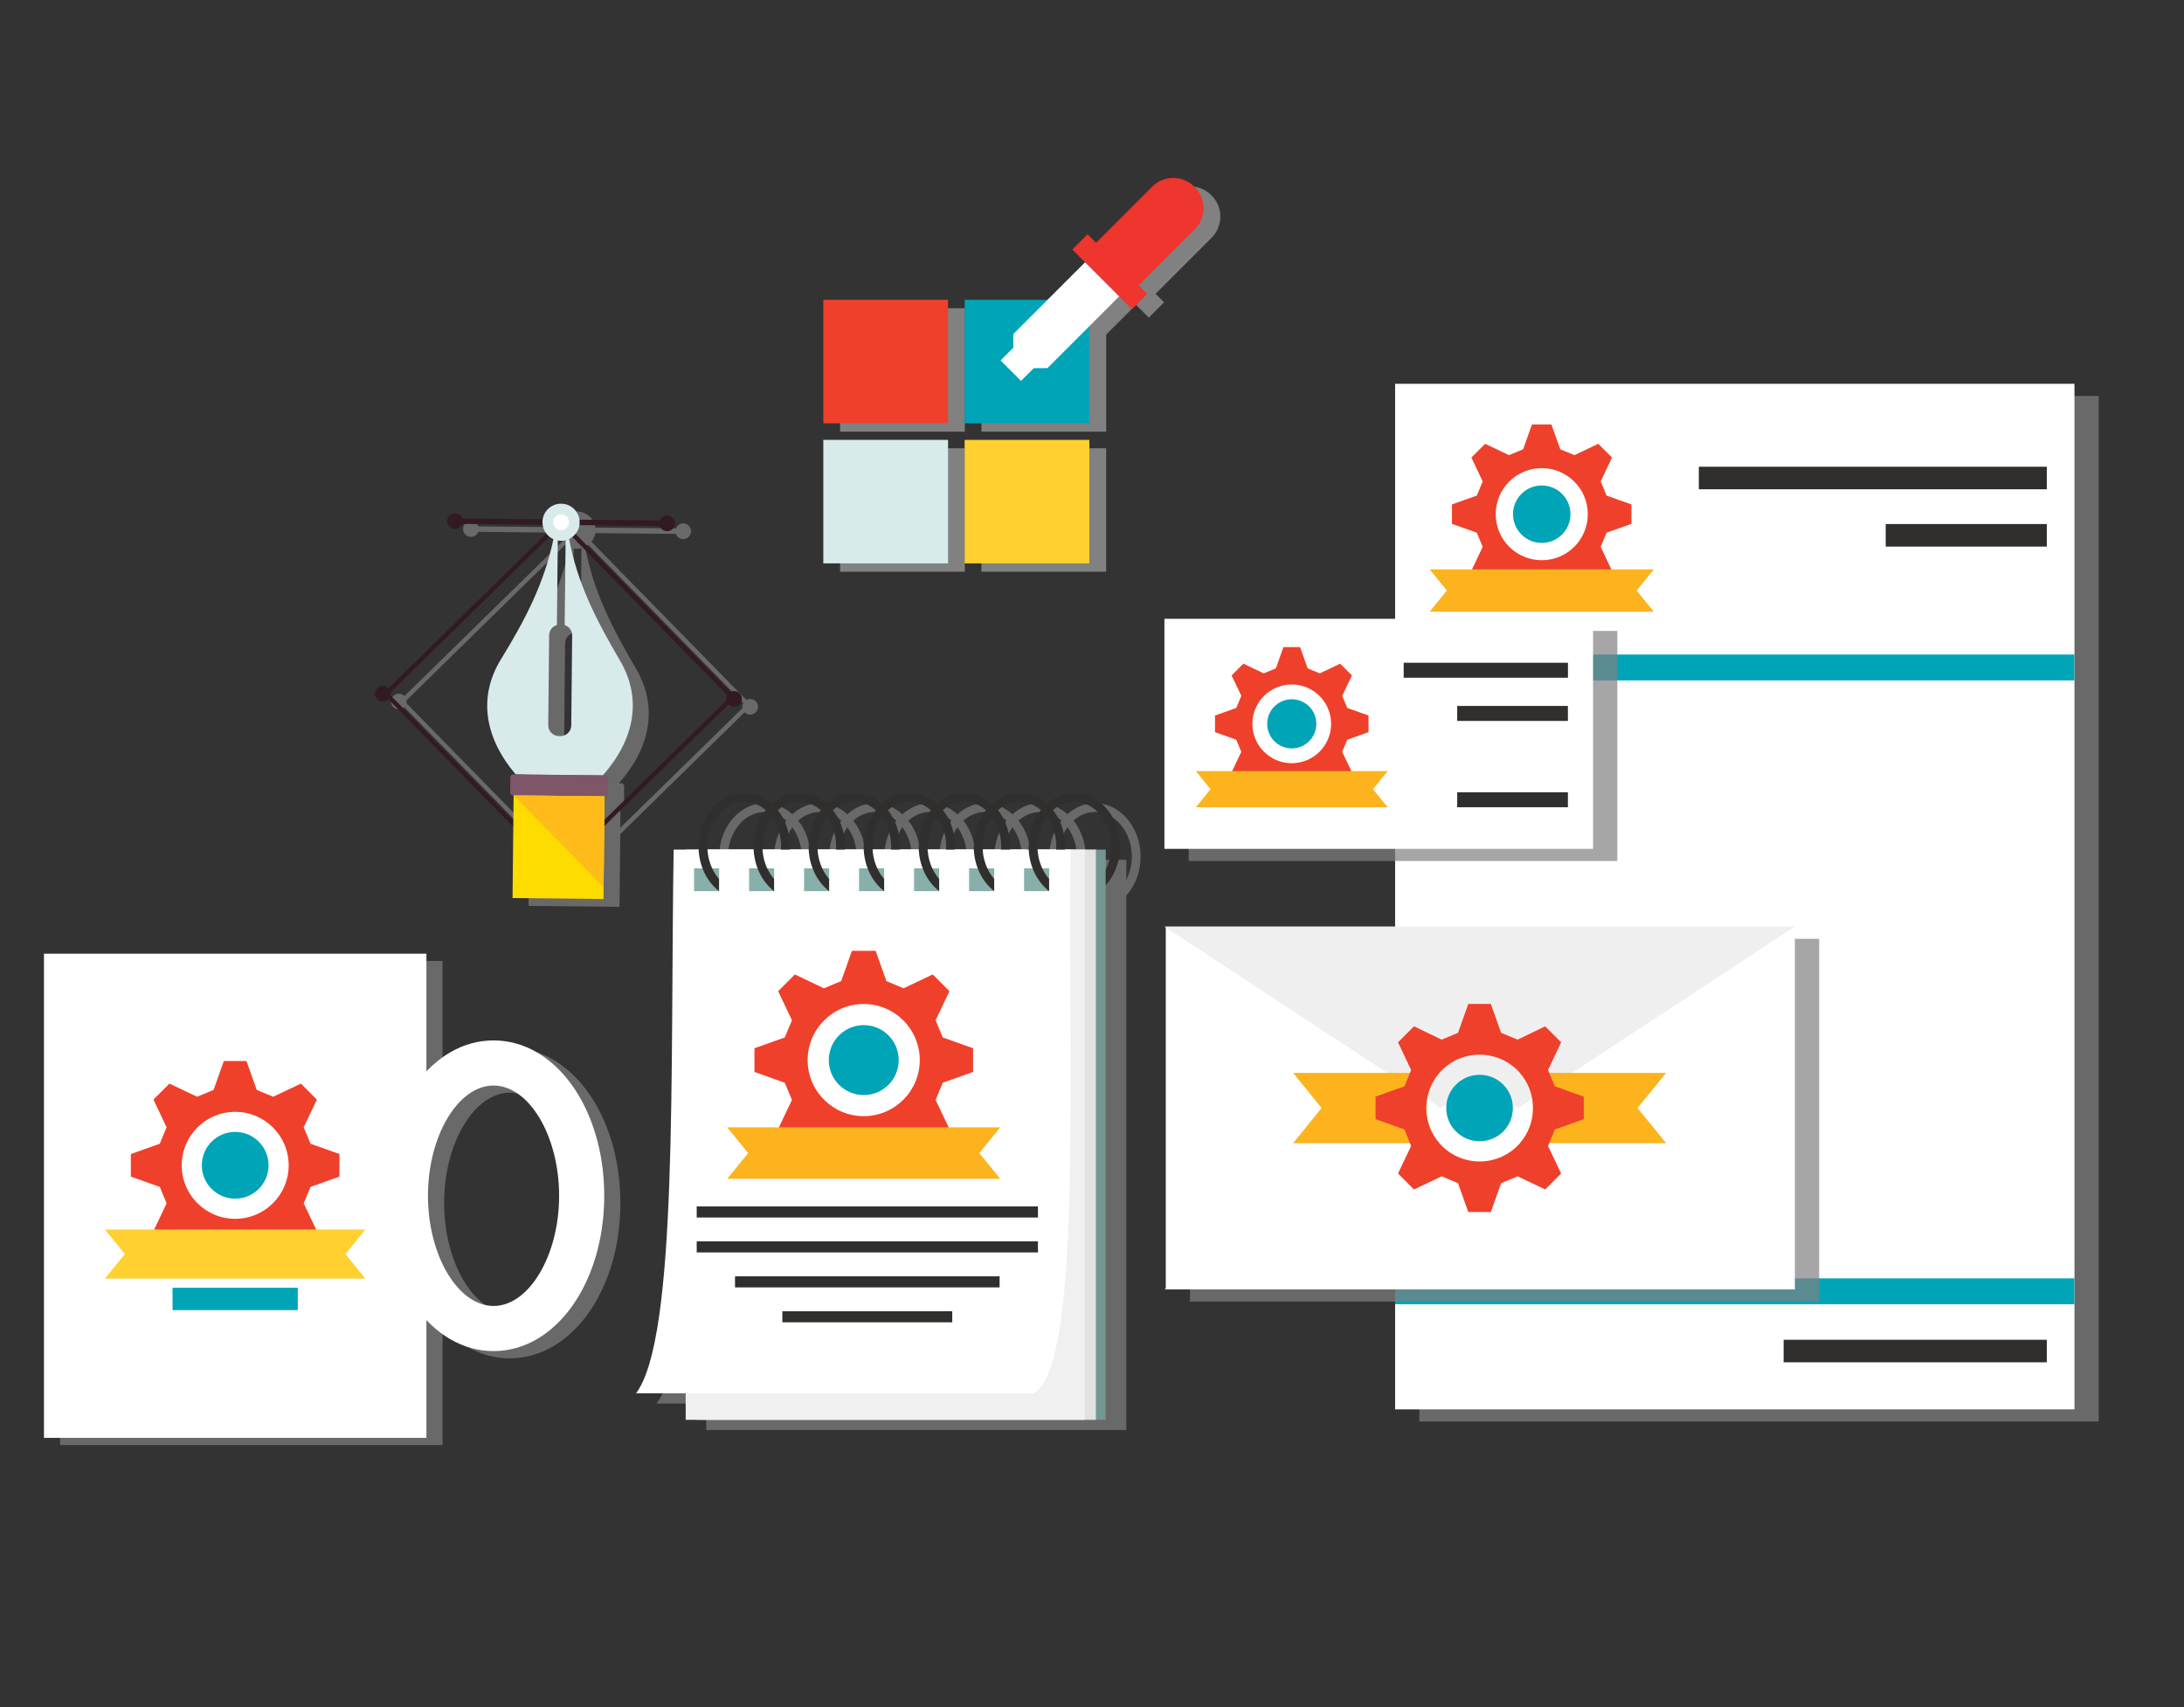 <?xml version="1.0" encoding="UTF-8"?>
<svg xmlns="http://www.w3.org/2000/svg" viewBox="0 0 451.59 353.03">
  <rect x="0" y="0" width="451.59" height="353.03" fill="#333333" stroke="none"/>
  <defs>
    <style>
      .cls-1, .cls-2 {
        mix-blend-mode: multiply;
        opacity: .7;
      }

      .cls-1, .cls-2, .cls-3, .cls-4, .cls-5, .cls-6, .cls-7, .cls-8, .cls-9, .cls-10, .cls-11, .cls-12, .cls-13, .cls-14, .cls-15, .cls-16, .cls-17, .cls-18, .cls-19, .cls-20, .cls-21, .cls-22, .cls-23 {
        stroke-width: 0px;
      }

      .cls-1, .cls-2, .cls-16 {
        fill: #818181;
      }

      .cls-1, .cls-3, .cls-4, .cls-5, .cls-6, .cls-7, .cls-8, .cls-9 {
        fill-rule: evenodd;
      }

      .cls-3, .cls-12 {
        fill: #d9eaeb;
      }

      .cls-4 {
        fill: #e0e1e0;
      }

      .cls-5, .cls-18 {
        fill: #fff;
      }

      .cls-6 {
        fill: #f1f0f0;
      }

      .cls-7 {
        fill: #febb1a;
      }

      .cls-8 {
        fill: #f0efef;
      }

      .cls-9, .cls-13 {
        fill: #321a23;
      }

      .cls-24 {
        isolation: isolate;
      }

      .cls-10 {
        fill: #749690;
      }

      .cls-11 {
        fill: #89afaa;
      }

      .cls-14 {
        fill: #302f2e;
      }

      .cls-15 {
        fill: #00a4b7;
      }

      .cls-17 {
        fill: #7f5568;
      }

      .cls-19 {
        fill: #ef402b;
      }

      .cls-20 {
        fill: #ffd030;
      }

      .cls-21 {
        fill: #fedc00;
      }

      .cls-22 {
        fill: #fcb31e;
      }

      .cls-23 {
        fill: #ee352e;
      }
    </style>
  </defs>
  <g class="cls-24">
    <g id="Layer_1" data-name="Layer 1">
      <g>
        <rect class="cls-2" x="293.49" y="81.87" width="140.47" height="212.06"/>
        <rect class="cls-18" x="288.47" y="79.36" width="140.47" height="212.06"/>
        <rect class="cls-14" x="351.27" y="96.51" width="71.95" height="4.66"/>
        <rect class="cls-14" x="389.91" y="108.36" width="33.31" height="4.66"/>
        <rect class="cls-14" x="368.8" y="277.03" width="54.42" height="4.66"/>
        <rect class="cls-15" x="288.48" y="135.34" width="140.44" height="5.35"/>
        <rect class="cls-15" x="288.48" y="264.33" width="140.44" height="5.35"/>
        <path class="cls-19" d="M337.34,108.32v-4.02l-5.15-1.83-1.21-2.93,2.34-4.93-2.84-2.84-4.93,2.34-2.93-1.21-1.83-5.14h-4.02l-1.83,5.14-2.93,1.21-4.93-2.34-2.84,2.84,2.34,4.93-1.21,2.93-5.14,1.83v4.02l5.14,1.83,1.21,2.93-2.34,4.93,2.84,2.84,4.93-2.34,2.93,1.21,1.83,5.15h4.02l1.83-5.15,2.93-1.21,4.93,2.34,2.84-2.84-2.34-4.93,1.21-2.93,5.15-1.83ZM318.79,115.84c-5.26,0-9.52-4.26-9.52-9.52s4.26-9.52,9.52-9.52,9.52,4.26,9.52,9.52-4.26,9.52-9.52,9.52Z"/>
        <path class="cls-15" d="M318.79,100.38c-3.28,0-5.94,2.66-5.94,5.94s2.66,5.94,5.94,5.94,5.94-2.66,5.94-5.94-2.66-5.94-5.94-5.94Z"/>
        <polygon class="cls-22" points="295.61 126.48 299.17 122.11 295.61 117.74 341.97 117.74 338.42 122.11 341.97 126.48 295.61 126.48"/>
        <polygon class="cls-2" points="376.15 194.12 246.07 194.12 245.79 194.12 246.07 194.31 246.07 268.94 245.79 269.12 376.15 269.12 376.15 269.12 376.15 269.12 376.15 194.12"/>
        <rect class="cls-18" x="241.05" y="191.61" width="130.08" height="75"/>
        <polygon class="cls-8" points="240.77 191.61 305.95 234.39 371.13 191.61 240.77 191.61"/>
        <polygon class="cls-5" points="371.13 266.62 305.95 223.83 240.77 266.62 371.13 266.62"/>
        <path class="cls-22" d="M314.28,236.38c1.69-1.92,2.71-4.48,2.71-7.27s-1.02-5.34-2.71-7.27h30.24l-5.93,7.27,5.93,7.27h-30.24Z"/>
        <path class="cls-22" d="M273.27,229.11l-5.89-7.27h30.24c-1.69,1.92-2.71,4.48-2.71,7.27s1.02,5.34,2.71,7.27h-30.24l5.89-7.27Z"/>
        <path class="cls-19" d="M290.4,224.63l-5.97,2.12v4.67l5.97,2.12,1.14,2.83.24.59-2.71,5.69,3.3,3.3,5.73-2.71,3.38,1.41,2.12,5.97h4.67l2.12-5.97,3.42-1.41,5.69,2.71,3.3-3.3-2.71-5.69.24-.59,1.18-2.83,5.97-2.12v-4.67l-5.97-2.12-1.18-2.79-.24-.59,2.71-5.73-3.3-3.3-5.69,2.75-3.42-1.41-2.12-5.97h-4.67l-2.12,5.97-3.38,1.41-5.73-2.75-3.3,3.3,2.71,5.73-.24.59-1.14,2.79ZM305.95,218.08c3.3,0,6.28,1.45,8.33,3.77,1.69,1.92,2.71,4.48,2.71,7.27s-1.02,5.34-2.71,7.27c-2.04,2.32-5.03,3.77-8.33,3.77s-6.28-1.45-8.33-3.77c-1.69-1.92-2.71-4.48-2.71-7.27s1.02-5.34,2.71-7.27c2.04-2.32,4.99-3.77,8.33-3.77Z"/>
        <path class="cls-15" d="M299.04,229.11c0-3.81,3.1-6.87,6.91-6.87s6.87,3.06,6.87,6.87-3.06,6.87-6.87,6.87-6.91-3.06-6.91-6.87Z"/>
        <rect class="cls-2" x="245.79" y="130.46" width="88.63" height="47.57"/>
        <rect class="cls-18" x="240.77" y="127.95" width="88.63" height="47.57"/>
        <path class="cls-19" d="M282.97,151.39v-3.44l-4.4-1.57-1.04-2.5,2.01-4.22-2.43-2.43-4.22,2.01-2.5-1.04-1.57-4.4h-3.44l-1.57,4.4-2.5,1.04-4.22-2.01-2.43,2.43,2.01,4.22-1.04,2.5-4.4,1.57v3.44l4.4,1.57,1.04,2.5-2.01,4.22,2.43,2.43,4.22-2.01,2.5,1.04,1.57,4.4h3.44l1.57-4.4,2.5-1.04,4.22,2.01,2.43-2.43-2.01-4.22,1.04-2.5,4.4-1.57ZM267.1,157.81c-4.5,0-8.14-3.65-8.14-8.14s3.65-8.14,8.14-8.14,8.14,3.65,8.14,8.14-3.65,8.14-8.14,8.14Z"/>
        <path class="cls-15" d="M267.1,144.59c-2.8,0-5.08,2.27-5.08,5.08s2.27,5.08,5.08,5.08,5.08-2.27,5.08-5.08-2.27-5.08-5.08-5.08Z"/>
        <polygon class="cls-22" points="247.27 166.92 250.31 163.18 247.27 159.44 286.93 159.44 283.89 163.18 286.93 166.92 247.27 166.92"/>
        <rect class="cls-14" x="290.24" y="137.04" width="33.97" height="3.1"/>
        <rect class="cls-14" x="301.31" y="145.97" width="22.89" height="3.1"/>
        <rect class="cls-14" x="301.31" y="163.82" width="22.89" height="3.1"/>
        <path class="cls-2" d="M226.4,166.07c-2.14,0-4.09.87-5.68,2.28-1.59-1.41-3.54-2.28-5.68-2.28s-4.1.88-5.69,2.3c-1.59-1.42-3.55-2.3-5.69-2.3s-4.1.88-5.69,2.3c-1.59-1.42-3.55-2.3-5.69-2.3s-4.1.88-5.69,2.3c-1.59-1.42-3.55-2.3-5.69-2.3s-4.1.88-5.69,2.3c-1.59-1.42-3.54-2.3-5.69-2.3s-4.1.88-5.69,2.3c-1.59-1.42-3.54-2.3-5.69-2.3-5.21,0-9.44,4.97-9.44,11.08,0,.22.02.42.03.64h-5.21c-.73,45.41.93,100.92-7.77,112.42h10.27v5.48h86.87v-110.51c1.82-2.02,2.96-4.87,2.96-8.03,0-6.11-4.24-11.08-9.44-11.08ZM222.63,177.79h-3.78c-.01-.21-.06-.42-.06-.64,0-2.35.75-4.47,1.94-6.11,1.19,1.63,1.94,3.76,1.94,6.11,0,.22-.03.42-.04.64ZM161.91,177.15c0-2.34.74-4.46,1.93-6.09,1.18,1.63,1.93,3.75,1.93,6.09,0,.22-.03.42-.04.64h-3.76c-.01-.21-.06-.42-.06-.64ZM173.29,177.15c0-2.34.74-4.46,1.93-6.09,1.18,1.63,1.93,3.75,1.93,6.09,0,.22-.03.42-.04.64h-3.76c-.01-.21-.06-.42-.06-.64ZM184.67,177.15c0-2.34.74-4.46,1.93-6.09,1.18,1.63,1.93,3.75,1.93,6.09,0,.22-.03.42-.04.64h-3.76c-.01-.21-.06-.42-.06-.64ZM196.05,177.15c0-2.34.74-4.46,1.93-6.09,1.18,1.63,1.93,3.75,1.93,6.09,0,.22-.03.42-.04.64h-3.76c-.01-.21-.06-.42-.06-.64ZM207.43,177.15c0-2.34.74-4.46,1.93-6.09,1.18,1.63,1.93,3.75,1.93,6.09,0,.22-.03.42-.04.64h-3.76c-.01-.21-.06-.42-.06-.64ZM215.05,167.9c1.66,0,3.19.67,4.44,1.77-1.55,1.98-2.53,4.59-2.53,7.49,0,.22.02.42.03.64h-3.91c.01-.21.03-.42.03-.64,0-2.89-.97-5.5-2.52-7.47,1.26-1.11,2.79-1.78,4.45-1.78ZM203.67,167.9c1.67,0,3.2.67,4.45,1.78-1.55,1.97-2.52,4.59-2.52,7.47,0,.22.02.42.03.64h-3.94c.01-.21.03-.42.03-.64,0-2.89-.97-5.5-2.52-7.47,1.26-1.11,2.79-1.78,4.45-1.78ZM192.29,167.9c1.67,0,3.2.67,4.45,1.78-1.55,1.97-2.52,4.59-2.52,7.47,0,.22.02.42.03.64h-3.94c.01-.21.03-.42.03-.64,0-2.89-.97-5.5-2.52-7.47,1.26-1.11,2.79-1.78,4.45-1.78ZM180.91,167.9c1.67,0,3.2.67,4.45,1.78-1.55,1.97-2.52,4.59-2.52,7.47,0,.22.02.42.03.64h-3.94c.01-.21.03-.42.03-.64,0-2.89-.97-5.5-2.52-7.47,1.26-1.11,2.79-1.78,4.45-1.78ZM169.52,167.9c1.67,0,3.2.67,4.45,1.78-1.55,1.97-2.52,4.59-2.52,7.47,0,.22.02.42.03.64h-3.94c.01-.21.03-.42.03-.64,0-2.89-.97-5.5-2.52-7.47,1.26-1.11,2.79-1.78,4.45-1.78ZM158.14,167.9c1.67,0,3.2.67,4.45,1.78-1.55,1.97-2.52,4.59-2.52,7.47,0,.22.02.42.03.64h-9.53c-.01-.21-.06-.42-.06-.64,0-5.1,3.42-9.25,7.62-9.25ZM230.85,177.79h-6.38c.01-.21.03-.42.03-.64,0-2.89-.97-5.51-2.53-7.49,1.25-1.1,2.78-1.77,4.44-1.77,4.2,0,7.62,4.15,7.62,9.25,0,1.75-.43,3.38-1.13,4.78v-4.14h-2.05Z"/>
        <path class="cls-10" d="M146.11,175.67v117.91h82.53v-117.91h-14.53c.15,4.06,3.24,7.38,7.18,7.93v1.83c-4.97-.55-8.85-4.68-9.01-9.76h-66.17Z"/>
        <path class="cls-4" d="M144.05,175.67v117.91h82.55v-117.91h-12.49c.15,4.06,3.24,7.38,7.18,7.93v1.83c-4.97-.55-8.85-4.68-9.01-9.76h-68.24Z"/>
        <path class="cls-6" d="M141.78,175.67v117.91h82.53v-117.91h-10.2c.15,4.06,3.24,7.38,7.18,7.93v1.83c-4.97-.55-8.85-4.68-9.01-9.76h-70.51Z"/>
        <path class="cls-18" d="M139.28,175.67h82.1c-.04,2.6-.05,5.25-.07,7.93v1.83c-.18,44.2,1.88,97.85-7.68,102.66h-82.11c8.7-11.5,7.04-67.01,7.77-112.42Z"/>
        <rect class="cls-11" x="211.75" y="179.55" width="5.19" height="4.72"/>
        <rect class="cls-11" x="200.38" y="179.55" width="5.19" height="4.72"/>
        <rect class="cls-11" x="189" y="179.55" width="5.19" height="4.72"/>
        <rect class="cls-11" x="177.63" y="179.55" width="5.19" height="4.72"/>
        <rect class="cls-11" x="166.26" y="179.55" width="5.19" height="4.72"/>
        <rect class="cls-11" x="154.89" y="179.55" width="5.19" height="4.72"/>
        <rect class="cls-11" x="143.51" y="179.55" width="5.19" height="4.72"/>
        <path class="cls-14" d="M212.71,175.03c0-6.11,4.24-11.08,9.44-11.08s9.44,4.97,9.44,11.08c0,3.16-1.14,6.01-2.96,8.03v-3.25c.7-1.4,1.13-3.02,1.13-4.78,0-5.1-3.42-9.25-7.62-9.25s-7.62,4.15-7.62,9.25c0,2.65.93,5.02,2.4,6.71v2.52c-2.55-1.99-4.23-5.38-4.23-9.23Z"/>
        <path class="cls-14" d="M210.8,163.95c5.21,0,9.44,4.97,9.44,11.08,0,.21-.02.42-.03.64h-1.84c.01-.21.04-.42.04-.64,0-5.1-3.42-9.25-7.62-9.25s-7.62,4.15-7.62,9.25c0,2.65.93,5.02,2.4,6.71v2.52c-2.55-1.99-4.23-5.38-4.23-9.23,0-6.11,4.24-11.08,9.44-11.08Z"/>
        <path class="cls-14" d="M199.42,163.95c5.21,0,9.44,4.97,9.44,11.08,0,.21-.02.42-.03.64h-1.84c.01-.21.04-.42.04-.64,0-5.1-3.42-9.25-7.62-9.25s-7.62,4.15-7.62,9.25c0,2.65.93,5.02,2.4,6.71v2.52c-2.55-1.99-4.23-5.38-4.23-9.23,0-6.11,4.24-11.08,9.44-11.08Z"/>
        <path class="cls-14" d="M188.04,163.95c5.21,0,9.44,4.97,9.44,11.08,0,.21-.02.42-.03.64h-1.84c.01-.21.04-.42.04-.64,0-5.1-3.42-9.25-7.62-9.25s-7.62,4.15-7.62,9.25c0,2.65.93,5.02,2.4,6.71v2.52c-2.55-1.99-4.23-5.38-4.23-9.23,0-6.11,4.24-11.08,9.44-11.08Z"/>
        <path class="cls-14" d="M176.66,163.95c5.21,0,9.44,4.97,9.44,11.08,0,.21-.02.42-.03.64h-1.84c.01-.21.04-.42.04-.64,0-5.1-3.42-9.25-7.62-9.25s-7.62,4.15-7.62,9.25c0,2.65.93,5.02,2.4,6.71v2.52c-2.55-1.99-4.23-5.38-4.23-9.23,0-6.11,4.24-11.08,9.44-11.08Z"/>
        <path class="cls-14" d="M165.28,163.95c5.21,0,9.44,4.97,9.44,11.08,0,.21-.02.42-.03.64h-1.84c.01-.21.04-.42.04-.64,0-5.1-3.42-9.25-7.62-9.25s-7.62,4.15-7.62,9.25c0,2.65.93,5.02,2.4,6.71v2.52c-2.55-1.99-4.23-5.38-4.23-9.23,0-6.11,4.24-11.08,9.44-11.08Z"/>
        <path class="cls-14" d="M153.9,163.95c5.21,0,9.44,4.97,9.44,11.08,0,.21-.02.42-.03.64h-1.84c.01-.21.04-.42.04-.64,0-5.1-3.42-9.25-7.62-9.25s-7.62,4.15-7.62,9.25c0,2.65.93,5.02,2.4,6.71v2.52c-2.55-1.99-4.23-5.38-4.23-9.23,0-6.11,4.24-11.08,9.44-11.08Z"/>
        <path class="cls-19" d="M162.27,223.88l1.48,3.56-2.85,6.01,3.46,3.46,6.01-2.85,3.56,1.48,2.23,6.27h4.9l2.23-6.27,3.56-1.48,6.01,2.85,3.46-3.46-2.86-6.01,1.48-3.56,6.27-2.23v-4.9l-6.27-2.23-1.48-3.56,2.86-6.01-3.46-3.46-6.01,2.86-3.56-1.48-2.23-6.27h-4.9l-2.23,6.27-3.56,1.48-6.01-2.86-3.46,3.46,2.85,6.01-1.48,3.56-6.27,2.23v4.9l6.27,2.23ZM167,219.2c0-6.4,5.19-11.6,11.59-11.6s11.59,5.19,11.59,11.6-5.19,11.59-11.59,11.59-11.59-5.19-11.59-11.59Z"/>
        <path class="cls-15" d="M178.6,211.97c3.99,0,7.23,3.24,7.23,7.23s-3.24,7.23-7.23,7.23-7.23-3.24-7.23-7.23,3.24-7.23,7.23-7.23Z"/>
        <polygon class="cls-22" points="206.83 243.75 202.5 238.43 206.83 233.11 150.37 233.11 154.69 238.43 150.37 243.75 206.83 243.75"/>
        <rect class="cls-14" x="144.06" y="249.46" width="70.56" height="2.29"/>
        <rect class="cls-14" x="144.06" y="256.68" width="70.56" height="2.29"/>
        <rect class="cls-14" x="151.98" y="263.91" width="54.71" height="2.29"/>
        <rect class="cls-14" x="161.77" y="271.13" width="35.13" height="2.29"/>
        <path class="cls-2" d="M12.43,198.69v100.11h79.08v-24.39c3.83,4.05,8.61,6.46,13.88,6.46,12.84,0,22.89-14.11,22.89-32.12s-10.05-32.12-22.89-32.12c-5.27,0-10.05,2.41-13.88,6.46v-24.39H12.43ZM91.83,248.74c0-12.36,6.21-22.79,13.56-22.79s13.56,10.44,13.56,22.79-6.21,22.79-13.56,22.79-13.56-10.44-13.56-22.79Z"/>
        <rect class="cls-18" x="9.09" y="197.2" width="79.08" height="100.11"/>
        <path class="cls-18" d="M102.05,279.37c-12.84,0-22.89-14.11-22.89-32.12s10.05-32.12,22.89-32.12,22.89,14.11,22.89,32.12-10.05,32.12-22.89,32.12ZM102.05,224.46c-7.35,0-13.56,10.44-13.56,22.79s6.21,22.79,13.56,22.79,13.56-10.44,13.56-22.79-6.21-22.79-13.56-22.79Z"/>
        <path class="cls-19" d="M70.19,243.29v-4.67l-5.98-2.13-1.41-3.4,2.72-5.73-3.3-3.3-5.73,2.72-3.4-1.41-2.13-5.98h-4.67l-2.13,5.98-3.4,1.41-5.73-2.72-3.3,3.3,2.72,5.73-1.41,3.4-5.98,2.13v4.67l5.98,2.13,1.41,3.4-2.72,5.73,3.3,3.3,5.73-2.72,3.4,1.41,2.13,5.98h4.67l2.13-5.98,3.4-1.41,5.73,2.72,3.3-3.3-2.72-5.73,1.41-3.4,5.98-2.13ZM48.63,252.02c-6.11,0-11.06-4.95-11.06-11.06s4.95-11.06,11.06-11.06,11.06,4.95,11.06,11.06-4.95,11.06-11.06,11.06Z"/>
        <path class="cls-15" d="M48.63,234.05c-3.81,0-6.9,3.09-6.9,6.9s3.09,6.9,6.9,6.9,6.9-3.09,6.9-6.9-3.09-6.9-6.9-6.9Z"/>
        <polygon class="cls-20" points="21.69 264.38 25.82 259.31 21.69 254.23 75.56 254.23 71.43 259.31 75.56 264.38 21.69 264.38"/>
        <rect class="cls-15" x="35.68" y="266.28" width="25.89" height="4.62"/>
        <path class="cls-1" d="M155.11,144.54c-.28,0-.53.08-.77.21l-32.05-32.73c.41-.51.69-1.11.8-1.79l16.66.17c.22.62.8,1.07,1.5,1.07.9,0,1.63-.71,1.64-1.61,0-.9-.71-1.63-1.6-1.64-.7,0-1.28.43-1.52,1.04l-16.66-.17c-.26-1.85-1.82-3.29-3.75-3.31-1.92-.02-3.52,1.38-3.81,3.23l-16.66-.17c-.22-.62-.8-1.06-1.5-1.07-.9,0-1.63.71-1.64,1.6,0,.9.71,1.63,1.61,1.64.7,0,1.28-.43,1.52-1.04l16.66.17c.09.68.36,1.29.76,1.8l-32.67,31.99c-.29-.3-.69-.48-1.14-.49-.9,0-1.63.71-1.64,1.61,0,.89.71,1.63,1.61,1.64.45,0,.85-.17,1.15-.46l25.83,26.37-.15,14.71,18.81.2.03-2.42h0l.13-12.63,25.7-25.17c.29.3.69.48,1.14.49.9,0,1.63-.71,1.64-1.61,0-.9-.71-1.63-1.61-1.64ZM121.42,151.67c-.01,1.22-1.02,2.2-2.23,2.19-.06,0-.11,0-.17,0-.05,0-.11,0-.17,0-1.21-.01-2.2-1.02-2.19-2.23l.19-18.63c.01-.99.68-1.83,1.6-2.1l.18-17.49c.2.04.41.07.63.07.34,0,.66-.05.97-.13l-.18,17.57c.91.28,1.56,1.14,1.55,2.13l-.19,18.63ZM84.02,145.39c.02-.09.06-.18.06-.28,0-.1-.04-.19-.05-.28l32.89-32.22c.25.2.52.38.81.51-1.94,9.33-6.08,17.11-10.82,24.81-4.81,7.82-3.42,16.24,3.02,23.85h-.54c-.31,0-.57.25-.58.56l-.03,3.19c0,.31.25.57.56.57h.15s-.05,5.24-.05,5.24l-25.42-25.95ZM128.25,171.19l.05-4.89h.15c.31,0,.57-.25.58-.56l.03-3.19c0-.31-.25-.57-.56-.58h-.54c6.59-7.48,8.16-15.87,3.51-23.79-4.6-7.84-8.76-15.69-10.49-25.12.24-.12.46-.25.67-.41l32.05,32.73c-.13.23-.22.48-.22.76,0,.1.04.19.05.28l-25.28,24.75Z"/>
        <path class="cls-9" d="M116.34,107.66l35.46,36.21.32.33-.32.32-36.21,35.46-.32.32-.32-.33-35.46-36.21-.32-.32.32-.32,36.21-35.46.32-.32.32.33h0ZM150.83,144.19l-34.83-35.56-35.56,34.83,34.83,35.56,35.56-34.83Z"/>
        <path class="cls-3" d="M114.52,111.07c-1.9,9.51-6.1,17.39-10.91,25.21-4.81,7.82-3.42,16.24,3.02,23.85l9,.09h.03s9,.09,9,.09c6.59-7.47,8.16-15.87,3.51-23.78-4.64-7.91-8.84-15.84-10.55-25.39,1.15-.34,2-1.32,2.12-2.66.13-1.34-1.21-2.77-2.73-2.79l-.05,4.6v.93s-.2,18.03-.2,18.03c.91.28,1.56,1.14,1.55,2.13l-.19,18.63c-.01,1.22-1.02,2.2-2.23,2.19h0c-.06,0-.11,0-.17,0-.05,0-.11,0-.17,0h0c-1.21-.01-2.2-1.02-2.19-2.23l.19-18.63c.01-.99.68-1.83,1.6-2.1l.19-18.03v-.93s.06-4.6.06-4.6c-1.52-.02-2.82,1.44-2.79,2.73.03,1.29.72,2.15,1.9,2.65Z"/>
        <rect class="cls-17" x="113.46" y="152.26" width="4.32" height="20.25" rx=".57" ry=".57" transform="translate(-47.96 276.31) rotate(-89.4)"/>
        <rect class="cls-21" x="104.87" y="165.76" width="21.23" height="18.81" transform="translate(-60.87 288.82) rotate(-89.4)"/>
        <polygon class="cls-7" points="106.19 164.45 125 164.65 124.8 183.45 106.19 164.45"/>
        <rect class="cls-13" x="115.45" y="86.03" width="1.13" height="43.89" transform="translate(6.83 222.86) rotate(-89.4)"/>
        <path class="cls-3" d="M116.05,104.15c2.12.02,3.82,1.76,3.8,3.87-.02,2.12-1.76,3.82-3.88,3.8-2.12-.02-3.82-1.75-3.8-3.88.02-2.12,1.76-3.82,3.88-3.79Z"/>
        <path class="cls-5" d="M116.03,106.36c.9,0,1.62.74,1.61,1.64,0,.9-.74,1.62-1.64,1.61-.9,0-1.61-.74-1.6-1.64,0-.9.74-1.61,1.64-1.6Z"/>
        <path class="cls-9" d="M94.08,106.13c.9,0,1.62.74,1.61,1.64,0,.9-.74,1.62-1.64,1.61-.9,0-1.62-.74-1.61-1.64s.74-1.61,1.64-1.6Z"/>
        <path class="cls-9" d="M137.97,106.59c.9,0,1.61.74,1.6,1.64s-.74,1.62-1.64,1.61c-.9,0-1.62-.74-1.61-1.64,0-.9.74-1.61,1.64-1.6Z"/>
        <path class="cls-9" d="M151.81,142.89c.9,0,1.62.74,1.61,1.64,0,.9-.74,1.62-1.64,1.61-.9,0-1.62-.74-1.61-1.64,0-.9.74-1.62,1.64-1.61Z"/>
        <path class="cls-9" d="M79.18,141.82c.9,0,1.62.74,1.61,1.64,0,.89-.74,1.61-1.64,1.6-.9,0-1.62-.74-1.61-1.64,0-.9.74-1.62,1.64-1.61Z"/>
        <g>
          <rect class="cls-16" x="173.71" y="63.73" width="25.79" height="25.53"/>
          <rect class="cls-16" x="173.71" y="92.69" width="25.79" height="25.53"/>
          <rect class="cls-16" x="202.93" y="92.69" width="25.79" height="25.53"/>
          <path class="cls-16" d="M250.52,40.43l-.09-.09c-2.41-2.41-6.32-2.41-8.73,0l-11.59,11.59-1.76-1.76-3.16,3.16,2.65,2.64-7.76,7.76h-17.14v25.53h25.79v-20.08l6.16-6.16,2.65,2.65,3.16-3.16-1.76-1.76,11.59-11.59c2.41-2.41,2.41-6.32,0-8.73Z"/>
          <rect class="cls-19" x="170.24" y="62" width="25.79" height="25.53"/>
          <rect class="cls-15" x="199.46" y="62" width="25.79" height="25.53"/>
          <rect class="cls-12" x="170.24" y="90.96" width="25.79" height="25.53"/>
          <rect class="cls-20" x="199.46" y="90.96" width="25.79" height="25.53"/>
          <polygon class="cls-18" points="209.52 71.9 206.89 74.53 211.12 78.76 213.75 76.13 216.59 76.11 234.12 58.58 227.07 51.53 209.53 69.06 209.52 71.9"/>
          <path class="cls-23" d="M246.96,38.6l.09.09c2.41,2.41,2.41,6.32,0,8.73l-13.17,13.17-8.82-8.82,13.17-13.17c2.41-2.41,6.32-2.41,8.73,0Z"/>
          <rect class="cls-23" x="227.23" y="47.46" width="4.47" height="17.46" transform="translate(27.48 178.71) rotate(-45)"/>
        </g>
      </g>
    </g>
  </g>
</svg>